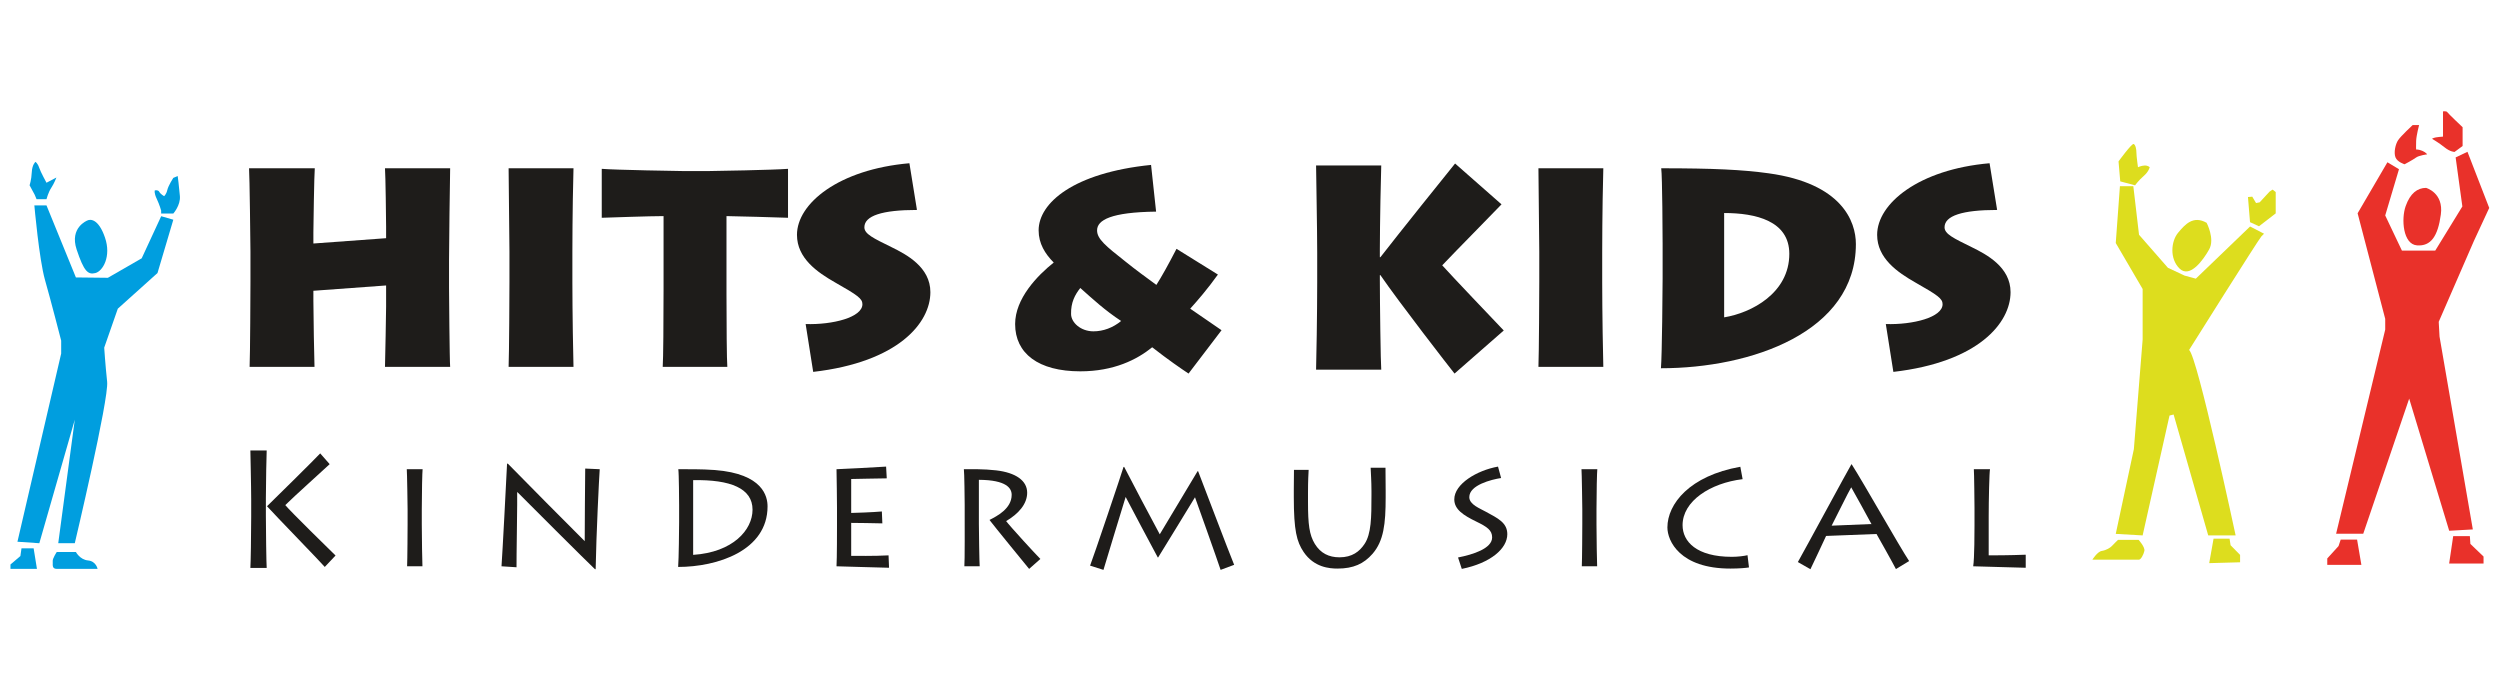 <?xml version="1.0" encoding="UTF-8" standalone="no"?>
<!DOCTYPE svg PUBLIC "-//W3C//DTD SVG 1.1//EN" "http://www.w3.org/Graphics/SVG/1.1/DTD/svg11.dtd">
<svg width="100%" height="100%" viewBox="0 0 1028 278" version="1.1" xmlns="http://www.w3.org/2000/svg" xmlns:xlink="http://www.w3.org/1999/xlink" xml:space="preserve" xmlns:serif="http://www.serif.com/" style="fill-rule:evenodd;clip-rule:evenodd;stroke-linejoin:round;stroke-miterlimit:2;">
    <g transform="matrix(5.556,0,0,5.556,0,0)">
        <g transform="matrix(0.575,0,0,0.575,-27.591,-65.852)">
            <g transform="matrix(36,0,0,36,76.333,161.744)">
                <path d="M0.337,0C0.336,-0.023 0.333,-0.191 0.333,-0.236L0.333,-0.272L0.593,-0.291L0.593,-0.215C0.593,-0.196 0.59,-0.034 0.589,0L0.822,0C0.82,-0.019 0.818,-0.269 0.818,-0.282L0.818,-0.382C0.818,-0.406 0.821,-0.686 0.822,-0.71L0.589,-0.71C0.591,-0.688 0.593,-0.519 0.593,-0.502L0.593,-0.46L0.333,-0.441L0.333,-0.481C0.333,-0.499 0.336,-0.692 0.338,-0.71L0.103,-0.71C0.105,-0.686 0.108,-0.429 0.108,-0.412L0.108,-0.304C0.108,-0.278 0.107,-0.044 0.105,0L0.337,0Z" style="fill:rgb(30,28,26);fill-rule:nonzero;"/>
            </g>
            <g transform="matrix(36,0,0,36,109.669,161.744)">
                <path d="M0.333,-0.41C0.333,-0.53 0.336,-0.692 0.337,-0.71L0.105,-0.71C0.105,-0.686 0.108,-0.429 0.108,-0.412L0.108,-0.304C0.108,-0.278 0.107,-0.044 0.105,0L0.337,0C0.336,-0.023 0.333,-0.202 0.333,-0.302L0.333,-0.41Z" style="fill:rgb(30,28,26);fill-rule:nonzero;"/>
            </g>
            <g transform="matrix(36,0,0,36,125.545,161.744)">
                <path d="M0.446,0C0.444,-0.02 0.443,-0.158 0.443,-0.261L0.443,-0.539C0.459,-0.539 0.644,-0.534 0.663,-0.533L0.663,-0.708C0.614,-0.704 0.396,-0.7 0.377,-0.7L0.29,-0.7C0.279,-0.7 0.042,-0.704 -0.003,-0.708L-0.003,-0.533C0.028,-0.534 0.17,-0.539 0.218,-0.539L0.218,-0.277C0.218,-0.168 0.217,-0.026 0.215,0L0.446,0Z" style="fill:rgb(30,28,26);fill-rule:nonzero;"/>
            </g>
            <g transform="matrix(36,0,0,36,149.305,161.744)">
                <path d="M0.093,0.018C0.397,-0.017 0.512,-0.157 0.512,-0.267C0.512,-0.357 0.426,-0.402 0.373,-0.428C0.308,-0.46 0.276,-0.475 0.276,-0.499C0.276,-0.54 0.339,-0.561 0.464,-0.561L0.437,-0.728C0.184,-0.706 0.035,-0.584 0.035,-0.472C0.035,-0.388 0.108,-0.338 0.171,-0.302C0.252,-0.256 0.269,-0.244 0.269,-0.224C0.269,-0.177 0.163,-0.15 0.066,-0.153L0.093,0.018Z" style="fill:rgb(30,28,26);fill-rule:nonzero;"/>
            </g>
            <g transform="matrix(36,0,0,36,177.997,161.744)">
                <path d="M0.298,-0.127C0.252,-0.127 0.218,-0.159 0.218,-0.189C0.217,-0.23 0.232,-0.258 0.251,-0.282C0.296,-0.242 0.339,-0.202 0.397,-0.164C0.368,-0.14 0.333,-0.127 0.298,-0.127ZM0.756,-0.131C0.724,-0.153 0.677,-0.185 0.644,-0.208C0.671,-0.238 0.705,-0.277 0.743,-0.33L0.595,-0.422C0.565,-0.364 0.541,-0.321 0.523,-0.293C0.486,-0.32 0.449,-0.347 0.413,-0.376C0.342,-0.432 0.311,-0.457 0.311,-0.488C0.311,-0.525 0.361,-0.553 0.522,-0.555L0.504,-0.722C0.227,-0.694 0.102,-0.586 0.102,-0.488C0.102,-0.441 0.125,-0.404 0.156,-0.373C0.097,-0.326 0.018,-0.244 0.018,-0.153C0.018,-0.048 0.101,0.016 0.251,0.016C0.371,0.016 0.454,-0.026 0.508,-0.07C0.567,-0.024 0.611,0.006 0.638,0.024L0.756,-0.131Z" style="fill:rgb(30,28,26);fill-rule:nonzero;"/>
            </g>
            <g transform="matrix(36,0,0,36,213.637,161.744)">
                <path d="M0.337,0.01C0.335,-0.009 0.332,-0.233 0.332,-0.31L0.332,-0.328L0.334,-0.328C0.399,-0.233 0.582,0.003 0.599,0.024L0.775,-0.13C0.734,-0.173 0.591,-0.323 0.555,-0.363C0.609,-0.42 0.729,-0.541 0.767,-0.581L0.601,-0.727C0.578,-0.699 0.392,-0.467 0.334,-0.392L0.332,-0.392L0.332,-0.418C0.332,-0.505 0.336,-0.704 0.337,-0.72L0.104,-0.72C0.104,-0.697 0.108,-0.495 0.108,-0.408L0.108,-0.302C0.108,-0.188 0.105,-0.019 0.104,0.01L0.337,0.01Z" style="fill:rgb(30,28,26);fill-rule:nonzero;"/>
            </g>
            <g transform="matrix(36,0,0,36,242.221,161.744)">
                <path d="M0.333,-0.41C0.333,-0.53 0.336,-0.692 0.337,-0.71L0.105,-0.71C0.105,-0.686 0.108,-0.429 0.108,-0.412L0.108,-0.304C0.108,-0.278 0.107,-0.044 0.105,0L0.337,0C0.336,-0.023 0.333,-0.202 0.333,-0.302L0.333,-0.41Z" style="fill:rgb(30,28,26);fill-rule:nonzero;"/>
            </g>
            <g transform="matrix(36,0,0,36,258.097,161.744)">
                <path d="M0.108,-0.316C0.108,-0.289 0.106,-0.041 0.102,0.005C0.425,0.005 0.799,-0.124 0.799,-0.439C0.799,-0.52 0.749,-0.656 0.487,-0.692C0.394,-0.705 0.287,-0.71 0.103,-0.71C0.107,-0.682 0.108,-0.461 0.108,-0.44L0.108,-0.316ZM0.328,-0.55C0.441,-0.55 0.561,-0.522 0.561,-0.404C0.561,-0.264 0.426,-0.193 0.328,-0.177L0.328,-0.55Z" style="fill:rgb(30,28,26);fill-rule:nonzero;"/>
            </g>
            <g transform="matrix(36,0,0,36,288.337,161.744)">
                <path d="M0.093,0.018C0.397,-0.017 0.512,-0.157 0.512,-0.267C0.512,-0.357 0.426,-0.402 0.373,-0.428C0.308,-0.46 0.276,-0.475 0.276,-0.499C0.276,-0.54 0.339,-0.561 0.464,-0.561L0.437,-0.728C0.184,-0.706 0.035,-0.584 0.035,-0.472C0.035,-0.388 0.108,-0.338 0.171,-0.302C0.252,-0.256 0.269,-0.244 0.269,-0.224C0.269,-0.177 0.163,-0.15 0.066,-0.153L0.093,0.018Z" style="fill:rgb(30,28,26);fill-rule:nonzero;"/>
            </g>
            <g transform="matrix(21,0,0,21,77.166,187.414)">
                <path d="M0.245,0.01C0.243,-0.009 0.24,-0.233 0.24,-0.31L0.24,-0.418C0.24,-0.505 0.244,-0.694 0.245,-0.71L0.145,-0.71C0.145,-0.687 0.15,-0.495 0.15,-0.408L0.15,-0.302C0.15,-0.188 0.147,-0.019 0.145,0.01L0.245,0.01ZM0.667,-0.066C0.629,-0.103 0.39,-0.337 0.359,-0.375C0.412,-0.428 0.593,-0.59 0.631,-0.626L0.573,-0.692C0.55,-0.666 0.264,-0.384 0.247,-0.368C0.29,-0.32 0.591,-0.01 0.601,0.004L0.667,-0.066Z" style="fill:rgb(30,28,26);fill-rule:nonzero;"/>
            </g>
            <g transform="matrix(21,0,0,21,97.675,187.414)">
                <path d="M0.219,-0.349C0.219,-0.451 0.222,-0.58 0.224,-0.595L0.127,-0.595C0.129,-0.575 0.132,-0.365 0.132,-0.35L0.132,-0.258C0.132,-0.236 0.131,-0.037 0.129,0L0.223,0C0.222,-0.02 0.219,-0.172 0.219,-0.257L0.219,-0.349Z" style="fill:rgb(30,28,26);fill-rule:nonzero;"/>
            </g>
            <g transform="matrix(21,0,0,21,110.414,187.414)">
                <path d="M0.193,0.006C0.192,-0.022 0.199,-0.438 0.197,-0.454L0.199,-0.454C0.21,-0.442 0.648,-0.005 0.674,0.018L0.678,0.018C0.682,-0.196 0.699,-0.544 0.703,-0.595L0.614,-0.599C0.613,-0.571 0.611,-0.178 0.611,-0.154C0.583,-0.181 0.166,-0.601 0.14,-0.629L0.135,-0.629C0.131,-0.541 0.106,-0.064 0.101,0L0.193,0.006Z" style="fill:rgb(30,28,26);fill-rule:nonzero;"/>
            </g>
            <g transform="matrix(21,0,0,21,132.624,187.414)">
                <path d="M0.132,-0.269C0.132,-0.246 0.13,-0.035 0.126,0.004C0.365,0.004 0.674,-0.095 0.674,-0.367C0.674,-0.426 0.648,-0.567 0.351,-0.59C0.272,-0.596 0.179,-0.595 0.127,-0.595C0.131,-0.571 0.132,-0.392 0.132,-0.374L0.132,-0.269ZM0.218,-0.528C0.447,-0.532 0.582,-0.478 0.582,-0.347C0.582,-0.223 0.462,-0.086 0.218,-0.07L0.218,-0.528Z" style="fill:rgb(30,28,26);fill-rule:nonzero;"/>
            </g>
            <g transform="matrix(21,0,0,21,152.945,187.414)">
                <path d="M0.448,-0.067C0.363,-0.062 0.241,-0.064 0.219,-0.064L0.219,-0.266C0.229,-0.266 0.269,-0.265 0.31,-0.265C0.352,-0.264 0.395,-0.263 0.41,-0.263L0.407,-0.336C0.352,-0.331 0.236,-0.327 0.219,-0.327L0.219,-0.535C0.234,-0.535 0.398,-0.539 0.437,-0.539L0.433,-0.611C0.388,-0.608 0.151,-0.595 0.129,-0.595C0.13,-0.579 0.132,-0.374 0.132,-0.36L0.132,-0.247C0.132,-0.227 0.132,-0.045 0.129,0C0.147,0 0.421,0.009 0.451,0.009L0.448,-0.067Z" style="fill:rgb(30,28,26);fill-rule:nonzero;"/>
            </g>
            <g transform="matrix(21,0,0,21,169.38,187.414)">
                <path d="M0.219,-0.53C0.389,-0.529 0.42,-0.478 0.42,-0.438C0.42,-0.353 0.329,-0.307 0.284,-0.284C0.311,-0.248 0.517,0.004 0.527,0.016L0.596,-0.045C0.57,-0.07 0.409,-0.246 0.386,-0.277C0.461,-0.321 0.515,-0.381 0.515,-0.451C0.515,-0.525 0.445,-0.574 0.325,-0.588C0.249,-0.597 0.17,-0.595 0.127,-0.595C0.13,-0.579 0.132,-0.403 0.132,-0.377L0.132,-0.308C0.132,-0.29 0.133,-0.02 0.13,0L0.224,0C0.222,-0.013 0.219,-0.228 0.219,-0.26L0.219,-0.53Z" style="fill:rgb(30,28,26);fill-rule:nonzero;"/>
            </g>
            <g transform="matrix(21,0,0,21,187.663,187.414)">
                <path d="M0.112,0.022C0.121,-0.011 0.232,-0.372 0.248,-0.425C0.288,-0.348 0.394,-0.149 0.445,-0.054L0.447,-0.054C0.486,-0.116 0.644,-0.376 0.673,-0.423C0.685,-0.39 0.809,-0.042 0.83,0.022L0.913,-0.009C0.876,-0.099 0.719,-0.514 0.692,-0.583L0.689,-0.583C0.673,-0.557 0.486,-0.244 0.457,-0.196C0.43,-0.245 0.266,-0.555 0.239,-0.609L0.235,-0.609C0.23,-0.588 0.045,-0.04 0.03,-0.004L0.112,0.022Z" style="fill:rgb(30,28,26);fill-rule:nonzero;"/>
            </g>
            <g transform="matrix(21,0,0,21,212.561,187.414)">
                <path d="M0.18,-0.451C0.18,-0.529 0.183,-0.569 0.184,-0.591L0.094,-0.591C0.094,-0.571 0.093,-0.509 0.093,-0.47L0.093,-0.424C0.093,-0.218 0.111,-0.151 0.153,-0.088C0.217,0.007 0.312,0.014 0.361,0.014C0.458,0.014 0.522,-0.015 0.576,-0.077C0.644,-0.156 0.656,-0.259 0.656,-0.422L0.656,-0.462C0.656,-0.529 0.655,-0.585 0.655,-0.604L0.564,-0.604C0.565,-0.572 0.569,-0.522 0.569,-0.463L0.569,-0.434C0.569,-0.3 0.568,-0.198 0.526,-0.136C0.496,-0.091 0.451,-0.055 0.373,-0.055C0.308,-0.055 0.257,-0.08 0.222,-0.137C0.188,-0.193 0.18,-0.256 0.18,-0.394L0.18,-0.451Z" style="fill:rgb(30,28,26);fill-rule:nonzero;"/>
            </g>
            <g transform="matrix(21,0,0,21,233.448,187.414)">
                <path d="M0.128,0.016C0.306,-0.02 0.407,-0.109 0.407,-0.197C0.407,-0.268 0.347,-0.295 0.278,-0.333C0.239,-0.355 0.174,-0.378 0.174,-0.424C0.174,-0.498 0.31,-0.532 0.369,-0.541L0.35,-0.611C0.221,-0.588 0.082,-0.505 0.082,-0.41C0.082,-0.348 0.139,-0.312 0.217,-0.274C0.283,-0.242 0.314,-0.221 0.314,-0.177C0.314,-0.109 0.197,-0.072 0.105,-0.054L0.128,0.016Z" style="fill:rgb(30,28,26);fill-rule:nonzero;"/>
            </g>
            <g transform="matrix(21,0,0,21,248.875,187.414)">
                <path d="M0.219,-0.349C0.219,-0.451 0.222,-0.58 0.224,-0.595L0.127,-0.595C0.129,-0.575 0.132,-0.365 0.132,-0.35L0.132,-0.258C0.132,-0.236 0.131,-0.037 0.129,0L0.223,0C0.222,-0.02 0.219,-0.172 0.219,-0.257L0.219,-0.349Z" style="fill:rgb(30,28,26);fill-rule:nonzero;"/>
            </g>
            <g transform="matrix(21,0,0,21,261.425,187.414)">
                <path d="M0.547,-0.068C0.526,-0.063 0.488,-0.058 0.451,-0.058C0.234,-0.058 0.149,-0.152 0.149,-0.252C0.149,-0.4 0.319,-0.51 0.517,-0.534L0.503,-0.61C0.192,-0.555 0.056,-0.382 0.056,-0.238C0.056,-0.156 0.132,0.014 0.442,0.014C0.497,0.014 0.539,0.01 0.556,0.007L0.547,-0.068Z" style="fill:rgb(30,28,26);fill-rule:nonzero;"/>
            </g>
            <g transform="matrix(21,0,0,21,279.099,187.414)">
                <path d="M0.091,0.018C0.105,-0.011 0.175,-0.159 0.187,-0.186L0.496,-0.198C0.505,-0.183 0.599,-0.015 0.615,0.017L0.696,-0.032C0.637,-0.121 0.421,-0.504 0.344,-0.625L0.342,-0.625C0.322,-0.592 0.062,-0.111 0.014,-0.026L0.091,0.018ZM0.221,-0.249C0.229,-0.263 0.328,-0.464 0.341,-0.484C0.35,-0.47 0.455,-0.278 0.465,-0.259L0.221,-0.249Z" style="fill:rgb(30,28,26);fill-rule:nonzero;"/>
            </g>
            <g transform="matrix(21,0,0,21,299.356,187.414)">
                <path d="M0.128,-0.595C0.13,-0.579 0.132,-0.374 0.132,-0.36L0.132,-0.247C0.132,-0.227 0.132,-0.045 0.124,0C0.147,0 0.417,0.009 0.446,0.009L0.446,-0.071C0.349,-0.067 0.241,-0.067 0.219,-0.067L0.219,-0.302C0.219,-0.409 0.223,-0.576 0.227,-0.595L0.128,-0.595Z" style="fill:rgb(30,28,26);fill-rule:nonzero;"/>
            </g>
        </g>
        <g transform="matrix(0.575,0,0,0.575,4.528,30.193)">
            <path d="M0,-8.664L0,-7.007L-5.63,17.22L-2.814,17.411L1.751,1.511L-0.378,17.411L1.751,17.411C1.751,17.411 6.151,-1.138 5.916,-3.362C5.679,-5.587 5.538,-7.763 5.538,-7.763L7.289,-12.779L12.398,-17.369L14.434,-24.231L12.872,-24.68L10.364,-19.262L6.01,-16.754L1.894,-16.8L-1.891,-26.075L-3.453,-26.075C-3.453,-26.075 -2.839,-19.119 -2.082,-16.47C-1.324,-13.82 0,-8.664 0,-8.664" style="fill:rgb(0,158,223);fill-rule:nonzero;"/>
        </g>
        <g transform="matrix(-0.568,0.087,0.087,0.568,7.214,20.125)">
            <path d="M0.291,-6.743C0.291,-6.743 2.719,-6.208 2.215,-3.257C1.711,-0.306 1.263,0.194 0.291,0.103C-0.681,0.015 -2.092,-1.685 -1.623,-4.245C-1.155,-6.807 -0.088,-6.874 0.291,-6.743" style="fill:rgb(0,158,223);fill-rule:nonzero;"/>
        </g>
        <g transform="matrix(0.575,0,0,0.575,11.457,14.744)">
            <path d="M0,-1.136C0,-1.136 -0.128,-0.852 0.25,-0.048C0.628,0.757 0.817,1.466 0.817,1.466L0.817,1.844L2.379,1.846C2.379,1.846 3.327,0.78 3.23,-0.392C3.136,-1.562 2.947,-2.982 2.947,-2.982L2.379,-2.745C2.379,-2.745 1.736,-1.751 1.609,-1.184C1.481,-0.615 1.197,-0.392 1.197,-0.392C1.197,-0.392 0.723,-0.663 0.58,-0.947C0.439,-1.232 0,-1.136 0,-1.136" style="fill:rgb(0,158,223);fill-rule:nonzero;"/>
        </g>
        <g transform="matrix(0.575,0,0,0.575,4.175,13.585)">
            <path d="M0,-0.777L-1.277,-0.105C-1.277,-0.105 -2.035,-1.487 -2.224,-2.054C-2.413,-2.623 -2.696,-2.791 -2.696,-2.791C-2.696,-2.791 -3.125,-2.45 -3.171,-1.448C-3.217,-0.445 -3.455,0.217 -3.455,0.217L-2.792,1.447L-2.556,2.014L-1.277,2.014C-1.277,2.014 -1.042,1.116 -0.663,0.548C-0.284,-0.019 0,-0.777 0,-0.777" style="fill:rgb(0,158,223);fill-rule:nonzero;"/>
        </g>
        <g transform="matrix(0.575,0,0,0.575,2.489,42.104)">
            <path d="M0,-2.65L0.427,0L-2.981,0L-2.981,-0.567L-1.703,-1.656L-1.562,-2.65L0,-2.65Z" style="fill:rgb(0,158,223);fill-rule:nonzero;"/>
        </g>
        <g transform="matrix(0.575,0,0,0.575,5.617,42.104)">
            <path d="M0,-2.177L-2.461,-2.177C-2.461,-2.177 -3.028,-1.325 -2.982,-0.993C-2.934,-0.663 -3.171,0 -2.461,0L2.791,0C2.791,0 2.602,-0.993 1.561,-1.088C0.521,-1.182 0,-2.177 0,-2.177" style="fill:rgb(0,158,223);fill-rule:nonzero;"/>
        </g>
        <g transform="matrix(0.575,0,0,0.575,156.896,39.626)">
            <path d="M0,-44.947L-0.537,-37.635L2.923,-31.718L2.923,-25.201L1.794,-11.105L-0.537,-0.198L2.923,0L6.382,-15.427L6.91,-15.561L11.365,0L14.893,0C14.893,0 9.969,-23.073 8.902,-23.87C8.902,-23.87 17.88,-38.167 18.217,-38.5L18.548,-38.832L16.751,-39.762L9.769,-33.047L8.311,-33.445L6.181,-34.442L2.458,-38.698L1.725,-44.947L0,-44.947Z" style="fill:rgb(221,221,30);fill-rule:nonzero;"/>
        </g>
        <g transform="matrix(-0.495,-0.292,-0.292,0.495,160.417,19.255)">
            <path d="M-1.897,-6.703C-1.897,-6.703 -3.878,-5.478 -3.916,-3.931C-3.955,-2.385 -3.697,0.575 -1.897,0.145C-0.098,-0.287 0.842,-2.357 0.62,-3.723C0.397,-5.092 0.099,-6.681 -1.897,-6.703" style="fill:rgb(221,221,30);fill-rule:nonzero;"/>
        </g>
        <g transform="matrix(0.575,0,0,0.575,156.793,12.365)">
            <path d="M0,-0.731C0,-0.731 1.71,-3.081 1.949,-2.971C2.193,-2.859 2.301,-2.287 2.301,-1.853C2.301,-1.42 2.501,0.021 2.501,0.021C2.501,0.021 2.902,-0.177 3.347,-0.201C3.791,-0.222 4.011,0.021 4.011,0.021C4.011,0.021 3.902,0.576 3.234,1.152C2.569,1.729 2.125,2.35 2.125,2.35L0.219,1.839L0,-0.731Z" style="fill:rgb(221,221,30);fill-rule:nonzero;"/>
        </g>
        <g transform="matrix(0.575,0,0,0.575,166.372,16.197)">
            <path d="M0,-2.809L0.265,0.426L1.418,0.956L3.571,-0.704L3.571,-3.454L3.17,-3.765L2.771,-3.498L1.505,-2.125L1.041,-2.035L0.553,-2.855L0,-2.809Z" style="fill:rgb(221,221,30);fill-rule:nonzero;"/>
        </g>
        <g transform="matrix(0.575,0,0,0.575,163.825,41.678)">
            <path d="M0,-3.147L-0.557,0L3.415,-0.11L3.415,-1.063L2.193,-2.304L2.061,-3.147L0,-3.147Z" style="fill:rgb(221,221,30);fill-rule:nonzero;"/>
        </g>
        <g transform="matrix(0.575,0,0,0.575,156.753,41.423)">
            <path d="M0,-2.55L2.659,-2.55C2.659,-2.55 3.503,-1.617 3.396,-1.129C3.284,-0.642 2.947,0 2.683,0L-3.299,0C-3.299,0 -2.659,-1.041 -2.081,-1.129C-1.505,-1.218 -0.977,-1.55 -0.776,-1.773C-0.576,-1.995 0,-2.55 0,-2.55" style="fill:rgb(221,221,30);fill-rule:nonzero;"/>
        </g>
        <g transform="matrix(0.575,0,0,0.575,176.693,38.726)">
            <path d="M0,-46.464L1.488,-45.567L-0.283,-39.618L1.868,-35.091L6.154,-35.091L9.646,-40.777L8.78,-47.087L10.303,-47.812L13.104,-40.587L11.132,-36.336L6.604,-25.929L6.708,-24.026L10.993,0.795L7.951,0.967L2.801,-16.042L-3.11,1.348L-6.604,1.348L-0.283,-24.926L-0.283,-26.308L-3.836,-39.896L0,-46.464Z" style="fill:rgb(233,49,42);fill-rule:nonzero;"/>
        </g>
        <g transform="matrix(-0.568,-0.09,-0.09,0.568,178.681,18.171)">
            <path d="M-0.337,-7.564C-0.337,-7.564 -2.688,-7.307 -2.751,-4.484C-2.815,-1.658 -2.134,-0.218 -0.337,-0.074C1.46,0.072 2.21,-3.101 1.89,-4.829C1.57,-6.561 0.755,-7.39 -0.337,-7.564" style="fill:rgb(233,49,42);fill-rule:nonzero;"/>
        </g>
        <g transform="matrix(0.575,0,0,0.575,179.037,12.158)">
            <path d="M0,-5.045C0,-5.045 -0.344,-3.766 -0.379,-3.007C-0.413,-2.245 -0.379,-1.9 -0.379,-1.9C-0.379,-1.9 -0.069,-1.935 0.416,-1.728C0.899,-1.519 1.038,-1.278 1.038,-1.278C1.038,-1.278 -0.029,-1.14 -0.395,-0.863C-0.761,-0.587 -1.867,0 -1.867,0C-1.867,0 -2.799,-0.275 -3.042,-0.897C-3.283,-1.519 -3.042,-2.591 -2.695,-3.11C-2.352,-3.628 -0.829,-5.045 -0.829,-5.045L0,-5.045Z" style="fill:rgb(233,49,42);fill-rule:nonzero;"/>
        </g>
        <g transform="matrix(0.575,0,0,0.575,180.807,11.205)">
            <path d="M0,-5.151L0,-1.903C0,-1.903 -1.003,-1.834 -1.209,-1.728L-1.418,-1.625C-1.418,-1.625 -0.519,-1.106 0.207,-0.519C0.933,0.069 1.485,0.069 1.485,0.069L2.523,-0.693L2.523,-3.112C2.523,-3.112 0.657,-4.876 0.554,-5.048C0.448,-5.22 0,-5.151 0,-5.151" style="fill:rgb(233,49,42);fill-rule:nonzero;"/>
        </g>
        <g transform="matrix(0.575,0,0,0.575,181.561,41.707)">
            <path d="M0,-3.526L-0.52,0L3.907,0L3.907,-0.9L2.213,-2.525L2.145,-3.526L0,-3.526Z" style="fill:rgb(233,49,42);fill-rule:nonzero;"/>
        </g>
        <g transform="matrix(0.575,0,0,0.575,174.448,41.806)">
            <path d="M0,-3.25L0.553,0L-3.838,0L-3.838,-0.828L-2.387,-2.419L-2.109,-3.25L0,-3.25Z" style="fill:rgb(233,49,42);fill-rule:nonzero;"/>
        </g>
    </g>
</svg>
